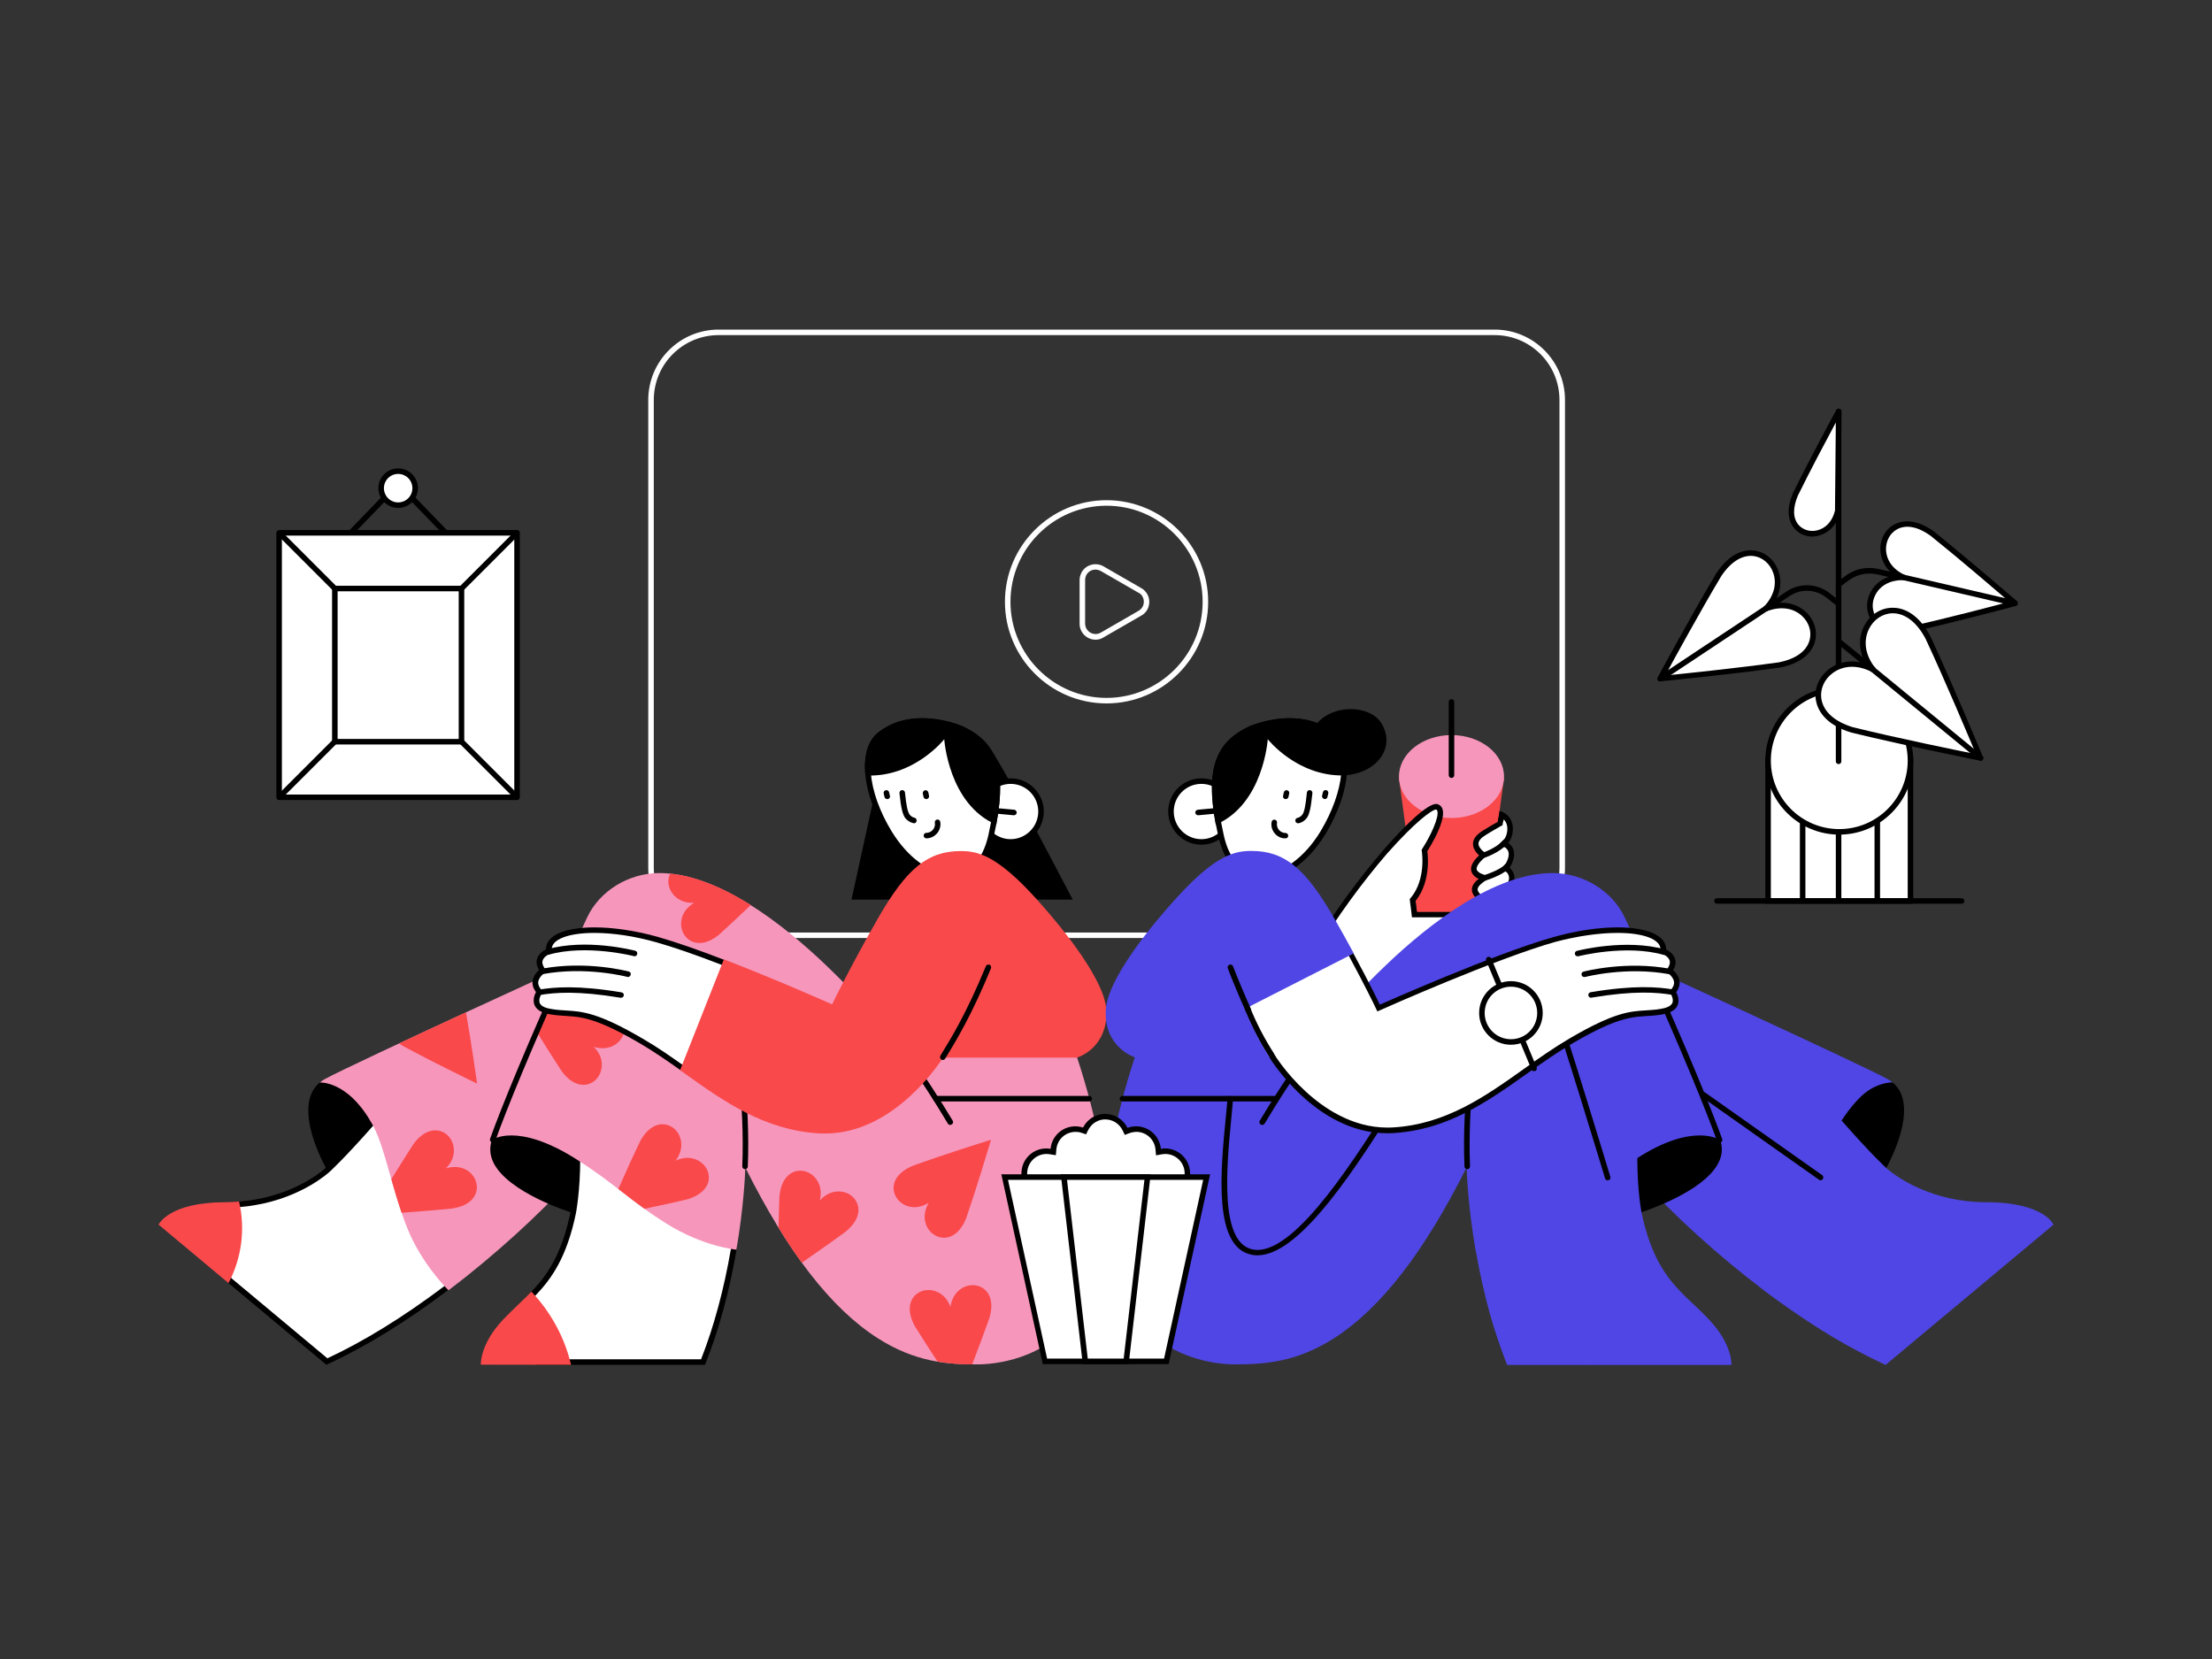 <?xml version="1.0" encoding="utf-8"?>
<!-- Generator: Adobe Illustrator 25.1.0, SVG Export Plug-In . SVG Version: 6.00 Build 0)  -->
<svg version="1.1" id="Layer_2_1_" xmlns="http://www.w3.org/2000/svg" xmlns:xlink="http://www.w3.org/1999/xlink" x="0px" y="0px"
	 viewBox="0 0 1600 1200" style="enable-background:new 0 0 1600 1200;" xml:space="preserve">
<rect x="0" y="0" width="1600" height="1200" fill="#333333" stroke="none"/>
<style type="text/css">
	.st0{fill:#FFFFFF;}
	.st1{fill:#F696BB;}
	.st2{fill:#F9494B;}
	.st3{fill:none;}
	.st4{fill:#4F46E5;}
	.st5{fill:#4F46E5;}
</style>
<g id="screen">
	<g>
		<path fill="#FFFFFF" d="M1081.1,678.5H519.8c-28.1,0-50.9-22.8-50.9-50.9V289.3c0-28.1,22.8-50.9,50.9-50.9h561.3c28.1,0,50.9,22.8,50.9,50.9
			v338.3C1132,655.7,1109.2,678.5,1081.1,678.5z M519.8,242.4c-25.9,0-46.9,21-46.9,46.9v338.3c0,25.9,21,46.9,46.9,46.9h561.3
			c25.9,0,46.9-21,46.9-46.9V289.3c0-25.9-21-46.9-46.9-46.9H519.8z"/>
	</g>
	<g>
		<path fill="#FFFFFF" d="M800.4,508.8c-40.5,0-73.5-33-73.5-73.5s33-73.5,73.5-73.5s73.5,33,73.5,73.5S840.9,508.8,800.4,508.8z M800.4,365.8
			c-38.3,0-69.5,31.2-69.5,69.5s31.2,69.5,69.5,69.5c38.3,0,69.5-31.2,69.5-69.5S838.7,365.8,800.4,365.8z"/>
	</g>
	<g>
		<path fill="#FFFFFF" d="M792.4,462.7c-6.3,0-11.5-5.2-11.5-11.5v-31.6c0-1.9,0.5-3.8,1.5-5.7c3.1-5.5,10.2-7.4,15.7-4.3l27.4,15.8
			c1.8,1,3.3,2.5,4.3,4.3c1.5,2.6,1.9,5.7,1.1,8.7c-0.8,3-2.7,5.4-5.4,6.9l-27.4,15.8C796.5,462.2,794.5,462.7,792.4,462.7z
			 M792.4,412c-2.6,0-5.1,1.3-6.5,3.7c-0.7,1.3-1,2.6-1,3.8v31.6c0,4.1,3.4,7.5,7.5,7.5c1.4,0,2.6-0.3,3.8-1l27.4-15.8
			c1.7-1,3-2.6,3.5-4.5c0.5-2,0.3-4-0.7-5.8c-0.6-1.2-1.6-2.1-2.7-2.7c0,0,0,0-0.1,0L796.2,413C795,412.4,793.7,412,792.4,412z"/>
	</g>
</g>
<g id="flower">
	<g>
		<rect x="1278.9" y="549.7" class="st0" width="103" height="102"/>
		<path d="M1379.9,551.7v98h-99v-98H1379.9 M1383.9,547.7h-107v106h107V547.7L1383.9,547.7z"/>
	</g>
	<g>
		<circle class="st0" cx="1330.4" cy="550.2" r="51.5"/>
		<path d="M1330.4,500.7c27.3,0,49.5,22.2,49.5,49.5s-22.2,49.5-49.5,49.5s-49.5-22.2-49.5-49.5S1303.1,500.7,1330.4,500.7
			 M1330.4,496.7c-29.5,0-53.5,24-53.5,53.5s24,53.5,53.5,53.5s53.5-24,53.5-53.5S1359.9,496.7,1330.4,496.7L1330.4,496.7z"/>
	</g>
	<g>
		<path d="M1357.9,652.7c-1.1,0-2-0.9-2-2v-56c0-1.1,0.9-2,2-2s2,0.9,2,2v56C1359.9,651.8,1359,652.7,1357.9,652.7z"/>
	</g>
	<g>
		<path d="M1329.9,652.7c-1.1,0-2-0.9-2-2v-49c0-1.1,0.9-2,2-2s2,0.9,2,2v49C1331.9,651.8,1331,652.7,1329.9,652.7z"/>
	</g>
	<g>
		<path d="M1303.9,652.7c-1.1,0-2-0.9-2-2v-56c0-1.1,0.9-2,2-2s2,0.9,2,2v56C1305.9,651.8,1305,652.7,1303.9,652.7z"/>
	</g>
	<g>
		<path class="st0" d="M1397.5,385.9c-32-23-49.7,18.1-20.9,31.7c-31.8-0.4-34,44.2,4.9,37.6c31.7-7,76-18.9,76-18.9
			S1422.8,406.2,1397.5,385.9z"/>
		<path d="M1374,457.9c-11.6,0-17.3-5.1-19.9-8.6c-4.3-5.9-4.8-13.8-1.2-20.8c3.3-6.5,9.6-10.9,17.4-12.3
			c-6.3-4.7-10-11.4-10.2-18.7c-0.2-7.8,3.7-14.8,10.2-18.2c4.6-2.4,14.4-5,28.4,5c0,0,0.1,0,0.1,0.1c25,20.1,59.7,50.1,60.1,50.4
			c0.6,0.5,0.8,1.2,0.6,2s-0.7,1.3-1.4,1.5c-0.4,0.1-44.7,12-76.1,18.9C1379,457.6,1376.4,457.9,1374,457.9z M1376.2,419.6
			c-9,0-16.2,3.9-19.7,10.7c-2.9,5.6-2.5,11.9,0.9,16.6c4.4,6,12.8,8.2,23.8,6.3c26-5.7,60.9-14.9,72.2-17.9
			c-8.8-7.6-36.3-31.2-57-47.8c-9-6.5-17.6-8.2-24.1-4.7c-5.1,2.7-8.2,8.3-8.1,14.6c0.2,7.8,5,14.5,13.4,18.4
			c0.9,0.4,1.3,1.3,1.1,2.3c-0.2,0.9-1,1.6-1.9,1.6c0,0,0,0,0,0C1376.4,419.6,1376.3,419.6,1376.2,419.6z"/>
	</g>
	<g>
		<path d="M1457.4,438.4c-0.2,0-0.3,0-0.5-0.1l-80.9-18.8c-1.1-0.2-1.7-1.3-1.5-2.4c0.2-1.1,1.3-1.7,2.4-1.5l80.9,18.8
			c1.1,0.2,1.7,1.3,1.5,2.4C1459.1,437.8,1458.3,438.4,1457.4,438.4z"/>
	</g>
	<g>
		<path d="M1329.9,552.7c-1.1,0-2-0.9-2-2v-253c0-1.1,0.9-2,2-2s2,0.9,2,2v253C1331.9,551.8,1331,552.7,1329.9,552.7z"/>
	</g>
	<g>
		<path class="st0" d="M1286.9,481c42.8-8.3,23.2-53.6-9.6-40.8c24.5-25.2-9.7-60.9-33.9-24.7c-18.4,30.8-42.5,75.4-42.5,75.4
			S1251.4,486,1286.9,481z"/>
		<path d="M1200.9,492.9c-0.7,0-1.3-0.3-1.7-0.9c-0.4-0.6-0.4-1.4-0.1-2.1c0.2-0.4,24.3-45,42.5-75.5c0,0,0-0.1,0.1-0.1
			c10.5-15.7,21.5-16.8,27.2-16.1c7.9,1,14.6,6.7,17.5,14.8c2.7,7.7,1.4,16.1-3.5,23.5c8.7-1.7,17,0.4,23.1,5.9
			c6.3,5.7,8.9,14.1,6.8,21.7c-1.5,5.5-6.9,15.2-25.5,18.8c0,0-0.1,0-0.1,0c-35.1,4.9-85.6,9.9-86.1,9.9
			C1201,492.9,1201,492.9,1200.9,492.9z M1245.1,416.6c-15.3,25.6-34.7,61.1-40.6,72c12.4-1.2,52.6-5.4,82.1-9.5
			c12.2-2.4,20.1-8,22.3-16c1.7-6.2-0.4-13-5.6-17.7c-6.4-5.8-15.6-7-25.2-3.3c-0.9,0.3-1.9,0-2.4-0.8c-0.5-0.8-0.4-1.8,0.2-2.5
			c7.1-7.4,9.6-16.3,6.7-24.5c-2.3-6.6-7.8-11.3-14.2-12.1C1260.3,401.2,1252,406.3,1245.1,416.6z M1286.9,481L1286.9,481
			L1286.9,481z"/>
	</g>
	<g>
		<path d="M1200.9,492.9c-0.6,0-1.3-0.3-1.7-0.9c-0.6-0.9-0.4-2.2,0.6-2.8l76.4-50.7c0.9-0.6,2.2-0.4,2.8,0.6
			c0.6,0.9,0.4,2.2-0.6,2.8l-76.4,50.7C1201.7,492.8,1201.3,492.9,1200.9,492.9z"/>
	</g>
	<g>
		<path class="st0" d="M1394.6,461.1c-22.5-42.3-63.8-7.1-39.9,23.2c-34.4-17.6-60.8,29.8-15,43.6c38.3,9.4,92.9,20.3,92.9,20.3
			S1411.3,496.8,1394.6,461.1z"/>
		<path d="M1432.6,550.2c-0.1,0-0.3,0-0.4,0c-0.5-0.1-55.1-11-93-20.3c0,0-0.1,0-0.1,0c-19.8-6-24.5-17.1-25.6-23.3
			c-1.5-8.6,2.3-17.3,9.8-22.9c7.3-5.4,16.7-6.6,26.1-3.7c-4.7-8.7-5.3-18.2-1.4-26.4c4-8.4,11.8-13.8,20.5-14
			c6.2-0.2,18.1,2.3,27.8,20.6c0,0,0,0.1,0,0.1c16.5,35.3,37.8,86.7,38,87.2c0.3,0.7,0.2,1.5-0.3,2
			C1433.8,549.9,1433.2,550.2,1432.6,550.2z M1340.2,526c32.1,7.9,76.2,16.9,89.1,19.5c-5.1-12.1-22.5-53.6-36.5-83.5
			c-6.4-12.1-15-18.6-24.1-18.4c-7.2,0.2-13.7,4.7-17,11.7c-4.1,8.7-2.4,18.8,4.6,27.7c0.6,0.7,0.6,1.8,0,2.5
			c-0.6,0.7-1.6,0.9-2.5,0.5c-10.1-5.2-20.3-4.9-28.1,0.8c-6.3,4.6-9.4,11.9-8.2,19C1319.1,514.9,1327.1,522,1340.2,526z"/>
	</g>
	<g>
		<path d="M1432.7,550.3c-0.4,0-0.9-0.1-1.3-0.5l-77.9-63.9c-0.9-0.7-1-2-0.3-2.8c0.7-0.9,2-1,2.8-0.3l77.9,63.9
			c0.9,0.7,1,2,0.3,2.8C1433.9,550.1,1433.3,550.3,1432.7,550.3z"/>
	</g>
	<g>
		<path class="st0" d="M1298.6,357.8c-13.4,31.4,24.6,38.6,30.7,11.8l0.7-71.9C1329.9,297.7,1310.9,332.6,1298.6,357.8z"/>
		<path d="M1310.9,388.1c-5.1,0-9.8-2.1-13-5.9c-3-3.5-7-11.4-1.1-25.2c0,0,0-0.1,0-0.1c6.5-13.3,14.6-28.8,20.3-39.6
			c3.7-6.9,6.5-12.2,7.9-14.8c3.7-6.9,3.7-6.9,5-6.9c0.5,0,1,0.2,1.4,0.6c0.4,0.4,0.6,0.9,0.6,1.4l-0.7,71.9c0,0.1,0,0.3,0,0.4
			c-2.1,9-8,15.6-15.8,17.5C1313.9,387.9,1312.4,388.1,1310.9,388.1z M1300.4,358.6c-3.7,8.8-3.6,16.2,0.5,21
			c3.2,3.7,8.4,5.3,13.6,4c6.4-1.6,11-6.8,12.8-14.3l0.6-63.7C1321.8,317,1309.4,340.2,1300.4,358.6z"/>
	</g>
	<g>
		<path d="M1277.6,442c-0.6,0-1.3-0.3-1.7-0.9c-0.6-0.9-0.4-2.2,0.6-2.8l15.8-10.5c9.5-6.4,22.1-5.9,31.2,1.3l7.6,6
			c0.9,0.7,1,1.9,0.3,2.8c-0.7,0.9-1.9,1-2.8,0.3l-7.6-6c-7.8-6.1-18.4-6.5-26.5-1.1l-15.8,10.5C1278.4,441.9,1278,442,1277.6,442z"
			/>
	</g>
	<g>
		<path d="M1329.9,424.7c-0.6,0-1.2-0.3-1.6-0.8c-0.7-0.9-0.5-2.1,0.4-2.8l6.1-4.5c6.9-5.2,15.7-7,24.1-5l14.4,3.3
			c1.1,0.2,1.8,1.3,1.5,2.4c-0.2,1.1-1.3,1.7-2.4,1.5l-14.4-3.3c-7.3-1.7-14.9-0.1-20.9,4.4l-6.1,4.5
			C1330.7,424.6,1330.3,424.7,1329.9,424.7z"/>
	</g>
	<g>
		<path d="M1354.9,486.2c-0.4,0-0.9-0.1-1.3-0.5l-24.4-19.9c-0.9-0.7-1-2-0.3-2.8c0.7-0.9,2-1,2.8-0.3l24.4,19.9
			c0.9,0.7,1,2,0.3,2.8C1356.1,485.9,1355.5,486.2,1354.9,486.2z"/>
	</g>
	<g>
		<path d="M1418.9,653.7h-177c-1.1,0-2-0.9-2-2s0.9-2,2-2h177c1.1,0,2,0.9,2,2S1420,653.7,1418.9,653.7z"/>
	</g>
</g>
<g id="girl">
	<g>
		<path class="st0" d="M166.4,926.4l-19.5-21.1l8.4-30.9l17.6-3.2c4-0.3,7.9-0.8,11.7-1.4c33.7-5.8,52.3-23.5,52.5-23.7
			c0,0,10.3-9.3,31.9-33.9l26-15.8l47.7,111c-5.2,5.6-10.1,11.2-13.8,15.5c-4.8,5.7-6.4,8-6.7,9.4c-29.9,22.5-58.8,40.2-85.8,52.7
			L166.4,926.4z"/>
		<path d="M294.2,799.2l46.3,107.7c-4.9,5.3-7.4,12.1-10.9,16.2c-3.6,3.7-9,7.8-9,7.8c-29.2,21.9-57.4,39.3-83.8,51.6l-69-57.6
			l-18.6-20.2L157,876l16.3-2.9c4-0.3,7.9-0.8,11.7-1.5c33.2-5.7,52.2-22.9,53.5-24.1c0.8-0.7,11.1-10.2,31.9-33.8L294.2,799.2
			 M296,793.4l-28.2,17.2c-21.7,24.7-31.9,33.9-32,34c-0.2,0.2-18.5,17.5-51.5,23.1c-3.7,0.6-7.6,1.1-11.6,1.4l-19,3.4l-9.1,33.2
			l20.3,22.1l71.2,59.4l0.1-0.1c27.8-12.7,57.4-30.9,88.1-54.1l0.2-0.1l-0.3-0.3c-0.6-1.1,10.2-13.6,20.7-24.9l0.1-0.1L296,793.4
			L296,793.4z"/>
	</g>
	<path d="M235.8,844.8c-0.3-0.4-25.4-44.7-4.5-61.8l0,0l0.3-0.2c0,0,0.4-0.3,0.9-0.3c2,0,8.8,1,17.6,7.2c9.9,6.9,18,20.9,18.1,21.1
		l0.1,0.1l-0.1,0.1c-21.8,24.7-31.9,33.9-32,34l-0.2,0.2L235.8,844.8z"/>
	<path class="st1" d="M324.1,933c-2-2-19.5-19.9-29.3-44.2c-5.2-12.8-9.2-26.8-12.7-39.2c-4.6-16.2-8.6-30.2-14.1-38.6
		c-17.1-29.4-36.7-28-36.7-28c1.1-0.9,2.4-1.8,3.7-2.5c19.8-10.9,193.3-90.2,195-91l0.3-0.1l-17,163.4l0,0
		c-23.3,25.9-56.4,55.9-88.6,80.3l-0.1,0.1L324.1,933z"/>
	<path d="M412.9,876.9c-0.4-0.1-45.1-14.1-55.9-35.8c-2.7-5.5-3.1-11-1.2-16.5c0.2-0.3,4.2-4.6,14.6-4.6c6,0,13,1.5,20.7,4.5
		c8.8,3.4,17.2,7.8,25,12.9l0.1,0.1v0.1c-0.2,27.6-3,39-3,39.1l-0.1,0.2H412.9z"/>
	<path class="st2" d="M114.7,885.8L114.7,885.8c0.2-0.3,7.6-16.2,48.3-16.2c3.2,0,6.4-0.2,9.7-0.5h0.2l0.1,0.3
		c4.5,19.8,1.8,40.5-7.6,58.5l-0.1,0.2L114.7,885.8z"/>
	<polygon class="st3" points="324.1,933 324.4,932.7 324.5,932.8 324.2,933.1 	"/>
	<path d="M631,581.8l-15.1,68.9h160c0,0-54-104-61-111C704.7,529.5,631,581.8,631,581.8z"/>
	<g>
		<path class="st0" d="M731,609c-12.2,0-22-9.9-22-22c0-12.2,9.9-22,22-22s22,9.9,22,22C753.1,599.2,743.2,609,731,609z"/>
		<g>
			<path d="M731,567c11.1,0,20,9,20,20s-9,20-20,20s-20-9-20-20S720,567,731,567 M731,563c-13.3,0-24,10.8-24,24s10.8,24,24,24
				s24-10.8,24-24S744.3,563,731,563L731,563z"/>
		</g>
	</g>
	<g>
		<path class="st0" d="M687.6,634.3c-15.5,0-32.6-12.3-44.6-32.2c-17.7-29.2-20.6-59.5-6.8-70.6c8.3-6.7,18.7-10,30.7-10
			c15.6,0,28.5,5.7,28.6,5.8c12.5,5.9,19.7,13.5,23.2,24.5c3.9,12.4,3.3,29.2-2,52.9C712.6,623.5,702,634.3,687.6,634.3z"/>
		<g>
			<path d="M667,519.5v4l0,0c14.8,0,27.2,5.3,27.8,5.6c20.7,9.7,31.2,25.7,20.1,75.1c-4.1,18.1-13.8,28.1-27.2,28.1
				c-14.8,0-31.2-12-42.9-31.2c-8.6-14.2-13.9-29.1-14.9-42c-1-12,1.8-21.2,7.7-26c8-6.4,17.9-9.6,29.5-9.6L667,519.5 M667,519.5
				c-10.4,0-21.9,2.4-32,10.5c-14.4,11.5-12.2,42.6,6.3,73.2c12.9,21.3,30.7,33.1,46.3,33.1c14.1,0,26.3-9.8,31.2-31.2
				c11-48.9,1.8-68.3-22.3-79.6C696.5,525.4,683.2,519.5,667,519.5L667,519.5z"/>
		</g>
	</g>
	<path d="M696.5,525.4c22.6,10.7,32.2,28.4,24.1,71.1C686,581.7,683,534.7,683,534.7s-22,28-57,26.2c-1.4-13.7,1.6-24.9,9.1-30.9
		C660.8,509.4,696.5,525.4,696.5,525.4z"/>
	<g>
		<path d="M661.1,595.5c-0.2,0-0.3,0-0.5-0.1c-2.1-0.5-4.1-1.7-5.6-3.4c-2.1-2.6-3.3-7.6-4.4-18.3c-0.1-1.1,0.7-2.1,1.8-2.2
			c1.1-0.1,2.1,0.7,2.2,1.8c0.9,9.5,2,14.3,3.5,16.1c0.9,1.1,2.1,1.8,3.4,2.1c1.1,0.3,1.7,1.3,1.5,2.4
			C662.8,594.9,662,595.5,661.1,595.5z"/>
	</g>
	<g>
		<path d="M670,578c-0.9,0-1.8-0.6-2-1.6l-0.5-2.4c-0.2-1.1,0.5-2.1,1.6-2.4c1.1-0.2,2.1,0.5,2.4,1.6l0.5,2.4
			c0.2,1.1-0.5,2.1-1.6,2.4C670.3,578,670.1,578,670,578z"/>
	</g>
	<g>
		<path d="M641.7,578c-0.9,0-1.7-0.6-1.9-1.5l-0.6-2.5c-0.3-1.1,0.4-2.2,1.5-2.4c1.1-0.3,2.2,0.4,2.4,1.5l0.6,2.5
			c0.3,1.1-0.4,2.2-1.5,2.4C642,578,641.9,578,641.7,578z"/>
	</g>
	<g>
		<path d="M670.1,606.4c-1.1,0-2-0.9-2-2s0.9-2,2-2c0.4,0,0.8,0,1.1-0.1c3.3-0.6,5.6-3.9,5-7.2c-0.2-1.1,0.5-2.1,1.6-2.3
			c1.1-0.2,2.1,0.5,2.3,1.6c1,5.5-2.7,10.8-8.2,11.8C671.3,606.4,670.7,606.4,670.1,606.4z"/>
	</g>
	<g>
		<path d="M733.4,589.7c-0.1,0-0.1,0-0.2,0l-11.8-1.1c-1.1-0.1-1.9-1.1-1.8-2.2c0.1-1.1,1.1-1.9,2.2-1.8l11.8,1.1
			c1.1,0.1,1.9,1.1,1.8,2.2C735.3,588.9,734.4,589.7,733.4,589.7z"/>
	</g>
	<g>
		<path class="st0" d="M389.2,985.2c-3.2-9.1-8.4-36.1-9.3-41.1l5.9-8.4c11.1-11.5,22.2-26.6,28.9-58.7c0-0.2,3-15.4,3-39.5
			c0-0.4-2.1-32-2.8-42.6l116.2,68.7l-0.4,39.8c-5.1,29.8-12.6,57.3-22.2,81.7L389.2,985.2L389.2,985.2z"/>
		<path d="M417.2,798.6l111.9,66.2l-0.4,38.5c-5,29.1-12.2,56-21.6,79.9H390.6c-2.6-8.3-6.6-27.5-8.7-38.6l5.4-7.5
			c11.2-11.7,22.6-27.1,29.3-59.6c0-0.2,3.1-15.6,3.1-39.8v-0.1v-0.1C419.7,837.1,418,811.5,417.2,798.6 M412.7,791.3v0.4
			c0,0.5,3,45.5,3,45.9c0,23.8-3,38.9-3,39.1c-6.6,31.7-17.6,46.5-28.5,57.8l-6.5,9.2v0.1c0.1,0.3,6.5,34.6,10,43.3l0.1,0.1h122.1
			l0.1-0.1c9.9-24.8,17.6-52.9,22.8-83.4l0.4-41.1L412.7,791.3L412.7,791.3z"/>
	</g>
	<path class="st2" d="M347.8,987c0-0.1-0.8-14.6,16.1-32.5c3.7-3.9,7.5-7.5,11.1-11c3.2-3.1,6.3-6,9.3-9.1l0.1-0.2l0.1,0.2
		c13.9,14.7,23.8,32.8,28.5,52.5v0.3l-65.2-0.1V987z"/>
	<path class="st1" d="M706.9,986.9c-21.4,0-44.7-1.5-72.1-19c-33.6-21.5-64.9-61.8-95.7-123.4c-0.1,4.6-1.1,28.2-6.4,59.2v0.2h-0.2
		c-0.2,0-24-2.2-50.7-19c-13.8-8.7-22.6-15.5-31.9-22.8c-9.3-7.2-18.8-14.6-33.8-24.1c-42.6-26.7-60.4-13.4-60.4-13.4
		c6.8-19.3,30-77.7,69-161c9-19.2,30-32.1,52.2-32.1c41.9,0,88.7,36.2,120.5,66.6c33.7,32.1,58.2,64.6,59.6,66.4h122v0.1
		c15.1,46,22.2,85.9,21,118.7c-1,27.7-7.8,50.5-20.3,67.8C755.8,984.3,718,986.9,706.9,986.9z"/>
	<g>
		<path d="M538.9,845.7C538.9,845.7,538.8,845.7,538.9,845.7c-1.2,0-2-1-2-2.1c2-45.3-5.9-96.8-6-97.3c-0.2-1.1,0.6-2.1,1.7-2.3
			c1.1-0.2,2.1,0.6,2.3,1.7c0.1,0.5,8,52.4,6,98.1C540.9,844.9,540,845.7,538.9,845.7z"/>
	</g>
	<g>
		<path d="M687.3,813.7c-0.7,0-1.3-0.3-1.7-1c-9.6-16.1-20.1-32.3-30.3-46.9c-0.6-0.9-0.4-2.2,0.5-2.8c0.9-0.6,2.2-0.4,2.8,0.5
			c10.3,14.7,20.8,31,30.5,47.1c0.6,0.9,0.3,2.2-0.7,2.7C688,813.6,687.7,813.7,687.3,813.7z"/>
	</g>
	<path class="st2" d="M344.9,783.7l-0.4-0.2c-5-2.4-30.9-15-52.5-26.6c-1-0.6-2.1-1.3-3-2l-0.3-0.2l0.3-0.1
		c13.6-6.4,29.7-13.9,47.9-22.3l0.2-0.1v0.3c3.9,22.4,7.3,46.1,7.9,50.7l0.1,0.8L344.9,783.7z"/>
	<path class="st2" d="M290.4,877c-2.8-8.3-5.3-16.7-7.3-23.9V853v-0.1c5.9-9.5,11.2-18,15.9-25.3c4.7-6.5,10.3-10,15.9-10
		c5.4,0,10.2,3.4,12.3,8.7c1,2.4,3.4,10.6-4.6,18.8c2.2-0.7,4.3-1,6.3-1c9.7,0,15.5,7,16,13.7c0.5,6.5-3.9,14.2-17.6,16.3
		c-10.4,1.1-22.8,2.1-36.7,3.1h-0.1L290.4,877z"/>
	<path class="st2" d="M682.8,895.3c-4.9,0-9.5-2.9-12-7.4c-2.9-5.3-2.6-11.7,0.9-17.8c-3.3,2-6.8,3.1-10.2,3.1l0,0
		c-7.3,0-13.5-4.8-14.9-11.4c-1.5-7.4,3.5-14.3,13.5-18.5c23.1-8.4,50.6-17,55.9-18.6l0.8-0.3l-0.2,0.8c-1.6,5.3-9.8,32.9-17.8,56.2
		C695.2,890.2,689.4,895.3,682.8,895.3z"/>
	<path class="st2" d="M505.9,682.1c-6.2,0-11.2-4-12.8-10.1c-1.4-5.5,0.1-13.6,8.9-18.9c-0.3,0-0.7,0-1,0c-6.6,0-12.1-2.8-15.2-7.7
		c-2.7-4.2-3.1-9.2-1.1-13.4l0.1-0.1h0.1c17.5,1.8,37,9.4,58,22.6l0.2,0.1l-0.2,0.2c-8.4,8-16,15.1-22.6,21.1
		C515.4,680,510.4,682.1,505.9,682.1L505.9,682.1z"/>
	<path class="st2" d="M763.7,915.5c-10.7,0-15.6-6.6-15.7-13.2c-0.2-7.5,5.5-15.4,16.7-16.3c-9.3-4.1-12.2-12.2-11-18.5
		c1.3-6.6,6.5-10.8,13.2-10.8c4.1,0,8.5,1.5,13.2,4.5c6,4.2,12.7,9.2,20.1,14.6l0.1,0.1v0.1c0.1,10.2-0.8,20.5-2.5,30.6v0.1h-0.1
		c-9.9,3.1-18.9,5.8-26.8,8C768.3,915.2,765.9,915.5,763.7,915.5L763.7,915.5z"/>
	<path class="st2" d="M579.8,913.1c-5.5-7.5-11.1-16-16.7-25.1l0,0v-0.1c0.2-8.3,0.4-15.9,0.7-22.6c1.3-13.6,8.6-18.5,15-18.5
		c4.4,0,8.7,2.2,11.5,5.9c3.2,4.2,4.1,9.7,2.7,15.6c3.8-4.2,8.6-6.5,13.6-6.5c6.2,0,11.7,3.6,13.6,9.1c2.3,6.4-0.8,13.7-8.4,19.9
		c-8.8,6.5-19.5,14-31.6,22.4l-0.2,0.1L579.8,913.1z"/>
	<path class="st2" d="M466.1,874.3c-5.9-4.3-11-8.1-16.3-12.3l-2.6-2l0.1-0.1c5.8-13.2,11.1-24.8,15.8-34.6
		c4.3-7.8,10-12.1,16.1-12.1c5.1,0,9.8,3.1,12.1,8c2.7,5.7,1.8,12.5-2.6,18.3c2.9-1.3,5.7-2,8.5-2c7.7,0,14.4,5.3,15.4,12.4
		c1.3,9.3-7.1,15.2-15.4,17.6c-8.9,2.1-19.2,4.4-30.9,6.8L466.1,874.3L466.1,874.3z"/>
	<path class="st2" d="M422,784.7c-5.5,0-11.1-3.5-15.8-10c-5.4-8.2-11.5-17.9-18.3-28.9l-0.1-0.1v-0.1c2.8-6.5,5.8-13.3,8.8-20.2
		l0.1-0.1h0.1c14,0.9,26.9,1.9,37.4,3c13.7,2.1,18.1,9.7,17.6,16.2c-0.5,6.6-6.3,13.7-16,13.7c-2,0-4.1-0.3-6.3-1
		c8.1,8.1,5.7,16.4,4.7,18.8C432.2,781.3,427.3,784.7,422,784.7L422,784.7z"/>
	<path class="st2" d="M702.6,986.9c-8.1,0-16.3-0.7-24.4-2h-0.1v-0.1c-6.3-9.5-11.8-18.2-16.4-25.6c-4.2-7.6-4.8-14.6-1.8-19.7
		c2.4-4,6.7-6.4,11.7-6.4c5.6,0,12.6,3.2,15.9,12.2c1.5-10.8,9.3-15.7,16.1-15.7c4.2,0,8.1,1.9,10.5,5.1c2.3,3.1,4.5,8.8,1.6,18.6
		c-3.4,9.6-7.6,20.8-12.4,33.4l-0.1,0.2H702.6z"/>
	<g>
		<path d="M356.4,826.4c-0.2,0-0.4,0-0.7-0.1c-1-0.4-1.6-1.5-1.2-2.6c7.6-21.4,26.8-68.3,52.5-125.1c0.5-1,1.6-1.5,2.6-1
			c1,0.5,1.5,1.6,1,2.6C385,757,365.8,803.8,358.3,825.1C358,825.9,357.2,826.4,356.4,826.4z"/>
	</g>
	<g>
		<path d="M787.9,796.7h-111c-1.1,0-2-0.9-2-2s0.9-2,2-2h111c1.1,0,2,0.9,2,2S789,796.7,787.9,796.7z"/>
	</g>
	<g>
		<path class="st0" d="M493.2,772.3c-9.2-6.5-19-13.4-29.2-19.3c-32-18.8-43.1-19.4-54.9-20.2c-3.3-0.2-6.8-0.4-10.8-1.1
			c-5.2-0.9-8.4-2.6-9.6-5.2c-1.7-3.5,0.8-7.8,0.8-7.9l0.7-1.2l-0.8-1.1c-5.4-7,1.1-12.5,1.8-13.1l1.4-1.1l-0.9-1.5
			c-1.4-2.4-1.8-4.6-1.2-6.5c1.1-3.6,5.3-5.6,5.4-5.6l1.2-0.5v-1.3c0-8.6,12.6-13.9,33-13.9c13.7,0,29.4,2.4,45.5,6.8
			c11.8,3.3,27.7,8.8,47.4,16.4l40.5,19.6L528,790.9L493.2,772.3z"/>
		<g>
			<path d="M429.9,674.8c13.5,0,29,2.3,44.9,6.8c11.7,3.3,27.6,8.7,47.2,16.3l38.6,18.7l-33.5,71.6l-32.9-17.6
				c-9.2-6.5-19-13.4-29.3-19.3c-32.4-19-43.8-19.7-55.7-20.4c-3.3-0.2-6.7-0.4-10.6-1.1c-3.1-0.5-7-1.6-8.1-4.1
				c-1.2-2.5,0.7-6,0.7-6l1.4-2.3l-1.6-2.2c-1.8-2.4-2.2-4.6-1.1-6.9c0.9-2,2.6-3.4,2.6-3.4l0,0l2.8-2.2l-1.8-3
				c-1.1-1.9-1.5-3.5-1-4.9c0.7-2.3,3.3-4,4.3-4.4l2.3-1.1v-2.6C398.9,679.5,411.1,674.8,429.9,674.8 M429.9,670.8
				c-20.8,0-35,5.5-35,15.9c0,0-11,5-5,15c0,0-9,7-2.2,15.9c0,0-7.8,13.1,10.2,16.1s24-3,65,21c10,5.9,19.6,12.5,29.2,19.3
				l36.8,19.7l37-79l-42.3-20.5c-17.3-6.7-34.4-12.7-47.7-16.5C459.2,673,443.2,670.8,429.9,670.8L429.9,670.8z"/>
		</g>
	</g>
	<path class="st2" d="M596.8,819.9c-1.4,0-2.9,0-4.3-0.1c-39.5-2.3-68.7-23-96.8-43l-3.8-2.7l31.7-80.2l0.2,0.1
		c36.9,14.2,75.2,31.2,78.1,32.5c1.1-2.4,13.6-28,32.9-61.8c21-36.7,36.2-49.1,60.2-49.1c11.9,0,26,2.7,55.1,35.1
		c30.6,34.1,48.9,62.9,50.1,79.1c1,14.5-4.8,23.3-9.8,28.2c-5.5,5.2-11.3,7-11.3,7h-96.9C680.4,767.5,647.3,819.9,596.8,819.9z"/>
	<g>
		<path d="M681.9,766.7c-0.4,0-0.7-0.1-1-0.3c-0.9-0.6-1.2-1.8-0.7-2.8c7.5-12.1,18.8-30.5,32.9-64.7c0.4-1,1.6-1.5,2.6-1.1
			c1,0.4,1.5,1.6,1.1,2.6c-14.2,34.5-25.6,53-33.1,65.3C683.2,766.4,682.6,766.7,681.9,766.7z"/>
	</g>
	<g>
		<path d="M459,691.7c-0.2,0-0.3,0-0.5-0.1c-0.3-0.1-34.6-8.8-61.8-1c-1.1,0.3-2.2-0.3-2.5-1.4c-0.3-1.1,0.3-2.2,1.4-2.5
			c28.2-8.1,62.4,0.6,63.9,1c1.1,0.3,1.7,1.4,1.4,2.4C460.7,691.1,459.9,691.7,459,691.7z"/>
	</g>
	<g>
		<path d="M454.2,706.7c-0.2,0-0.3,0-0.5-0.1c-0.3-0.1-30-7.8-61.1-2c-1.1,0.2-2.1-0.5-2.3-1.6c-0.2-1.1,0.5-2.1,1.6-2.3
			c32.1-6,61.6,1.7,62.9,2c1.1,0.3,1.7,1.4,1.4,2.4C455.9,706.1,455.1,706.7,454.2,706.7z"/>
	</g>
	<g>
		<path d="M449.2,721.7c-0.1,0-0.2,0-0.3,0c-31.2-5.2-47.6-3.8-58.3-2c-1.1,0.2-2.1-0.6-2.3-1.6c-0.2-1.1,0.6-2.1,1.6-2.3
			c11.1-1.8,27.9-3.3,59.7,2c1.1,0.2,1.8,1.2,1.6,2.3C451,721,450.2,721.7,449.2,721.7z"/>
	</g>
</g>
<g id="frame">
	<g>
		<path d="M324.9,390.1c-0.5,0-1-0.2-1.4-0.6L288,352.8l-35.5,36.7c-0.8,0.8-2,0.8-2.8,0c-0.8-0.8-0.8-2,0-2.8l36.9-38.2
			c0.8-0.8,2.1-0.8,2.9,0l36.9,38.2c0.8,0.8,0.7,2.1,0,2.8C325.9,389.9,325.4,390.1,324.9,390.1z"/>
	</g>
	<g>
		<rect x="201.9" y="385.4" class="st0" width="172.1" height="191.3"/>
		<path d="M374,578.7H201.9c-1.1,0-2-0.9-2-2V385.4c0-1.1,0.9-2,2-2H374c1.1,0,2,0.9,2,2v191.3C376,577.8,375.1,578.7,374,578.7z
			 M203.9,574.7H372V387.4H203.9V574.7z"/>
	</g>
	<g>
		<path d="M333.9,427.6c-0.5,0-1-0.2-1.4-0.6c-0.8-0.8-0.8-2,0-2.8l37.3-37.3c0.8-0.8,2-0.8,2.8,0c0.8,0.8,0.8,2,0,2.8L335.3,427
			C334.9,427.4,334.4,427.6,333.9,427.6z"/>
	</g>
	<g>
		<path d="M242.1,427.6c-0.5,0-1-0.2-1.4-0.6l-37.3-37.3c-0.8-0.8-0.8-2,0-2.8c0.8-0.8,2-0.8,2.8,0l37.3,37.3c0.8,0.8,0.8,2,0,2.8
			C243.1,427.4,242.6,427.6,242.1,427.6z"/>
	</g>
	<g>
		<circle class="st0" cx="288" cy="353.1" r="12.3"/>
		<path d="M288,367.4c-7.9,0-14.3-6.4-14.3-14.3c0-7.9,6.4-14.3,14.3-14.3s14.3,6.4,14.3,14.3C302.3,361,295.9,367.4,288,367.4z
			 M288,342.8c-5.7,0-10.3,4.6-10.3,10.3c0,5.7,4.6,10.3,10.3,10.3s10.3-4.6,10.3-10.3C298.3,347.4,293.7,342.8,288,342.8z"/>
	</g>
	<g>
		<path d="M204.8,575.8c-0.5,0-1-0.2-1.4-0.6c-0.8-0.8-0.8-2,0-2.8l37.3-37.3c0.8-0.8,2-0.8,2.8,0c0.8,0.8,0.8,2,0,2.8l-37.3,37.3
			C205.8,575.6,205.3,575.8,204.8,575.8z"/>
	</g>
	<g>
		<path d="M371.2,575.8c-0.5,0-1-0.2-1.4-0.6l-37.3-37.3c-0.8-0.8-0.8-2,0-2.8c0.8-0.8,2-0.8,2.8,0l37.3,37.3c0.8,0.8,0.8,2,0,2.8
			C372.2,575.6,371.7,575.8,371.2,575.8z"/>
	</g>
	<g>
		<rect x="242.2" y="425.7" class="st0" width="91.6" height="110.8"/>
		<path d="M331.8,427.7v106.8h-87.6V427.7H331.8 M335.8,423.7h-95.6v114.8h95.6V423.7L335.8,423.7z"/>
	</g>
</g>
<g id="guy">
	<path class="st4" d="M1369,783c-1.1-0.9-2.4-1.8-3.7-2.5c-19.8-10.9-193.2-90.2-195-91l-0.3-0.1l17,163.4
		c23.2,25.9,56.4,56,88.6,80.3l0.4,0.1l0.2-0.2c1.9-1.9,19.4-19.9,29.3-44.2c5.2-12.9,9.2-26.9,12.7-39.2
		c4.6-16.2,8.6-30.2,14.1-38.6C1345.6,789.1,1361.1,783,1369,783z"/>
	<path d="M1183.9,837.6L1183.9,837.6l0.1-0.2c7.8-5.2,16.3-9.5,25-12.9c7.7-3,14.7-4.5,20.7-4.5c10.3,0,14.4,4.3,14.5,4.5
		c2,5.5,1.6,11.1-1.2,16.6c-10.9,21.6-55.5,35.6-55.9,35.8l-0.2,0.1C1186.9,877,1184.1,865.1,1183.9,837.6z"/>
	<path d="M1364,844.8c-0.1-0.1-10.3-9.3-32-34l-0.1-0.1l0.1-0.1c0.1-0.1,8.2-13,17-20c9.1-7.3,17.8-7.6,19.5-7.6c0.2,0,0.3,0,0.3,0
		h0.2c20.9,17.1-4.4,61.4-4.6,61.8l-0.1,0.2L1364,844.8z"/>
	<polygon class="st2" points="1024.9,659.7 1074.9,659.7 1087.9,562.7 1011.9,562.7 	"/>
	<ellipse class="st1" cx="1049.9" cy="561.7" rx="38" ry="30"/>
	<g>
		<path d="M1049.9,562.7c-1.1,0-2-0.9-2-2v-53c0-1.1,0.9-2,2-2s2,0.9,2,2v53C1051.9,561.8,1051,562.7,1049.9,562.7z"/>
	</g>
	<g>
		<path class="st0" d="M1074.8,661.1c-2.4,0-4.3-0.9-5.2-2.7c-1-1.9-0.6-4.4,1-6.6l1.2-1.6l-1.7-1.2c0,0-3.4-2.4-3.4-5.6
			c0-2,1.4-4.1,4.1-6.2l2.9-2.1l-3.3-1.3c0,0-3.7-1.5-4.2-4.5c-0.5-2.5,1.3-5.7,5.1-9.2l1.7-1.6l-1.8-1.5c0,0-3.7-3-3.7-6.8
			c0-2.1,1.2-4.2,3.7-6.1c2.2-1.8,10.2-6.4,13.1-8l0.8-0.5l1.2-6.5c3,1.5,4.9,3.9,5.7,7.1c1.2,4.9-0.7,10.2-2.4,12l-1.9,1.9l2.3,1.3
			c0.1,0,2.3,1.4,3,4.3c0.8,3-0.2,6.6-2.8,10.9l-1,1.6l1.5,1.1c0,0,2.3,1.8,2.7,4.9c0.3,2.5-0.7,5.3-3.1,8.2l-1,1.2l1,1.2
			c0.1,0.1,1.8,2.4,1,5.5c-0.9,3.5-4.8,6.7-11.2,9.4C1078.2,660.7,1076.4,661.1,1074.8,661.1z"/>
		<path d="M1087.7,592.7c1.1,1.1,1.9,2.5,2.3,4.1c1,4.3-0.7,8.8-1.9,10.1l-3.7,3.7l4.6,2.6c0,0,1.5,1,2.1,3c0.6,2.4-0.2,5.7-2.5,9.4
			l-2.1,3.1l3.1,2.1c0.2,0.1,1.3,1.1,1.7,2.7c0.7,2.2-0.1,4.8-2.4,7.6l-2.2,2.5l2.2,2.5c0.2,0.3,1.2,1.8,0.7,3.8
			c-0.8,2.8-4.3,5.6-10.1,8c-1.7,0.7-3.3,1.1-4.6,1.1c-1,0-2.7-0.2-3.4-1.6c-0.6-1.2-0.3-2.9,0.8-4.5l2.4-3.3l-3.3-2.3
			c-0.7-0.5-2.6-2.2-2.6-4c0-1.7,1.8-3.4,3.3-4.6l5.7-4.3l-6.7-2.6c-0.4-0.2-2.7-1.4-3-3c-0.3-1.7,1.3-4.4,4.5-7.4l3.4-3.1l-3.6-2.9
			c-0.8-0.7-3-3-3-5.2c0-1.5,1-3,2.9-4.6c1.9-1.5,8.9-5.6,12.8-7.8l1.7-0.9l0.3-1.9L1087.7,592.7 M1084.7,586.5l-1.4,8
			c0,0-10.6,5.9-13.4,8.2c-10,8,0,16,0,16c-13,12-0.3,17-0.3,17c-10.7,8-0.7,15-0.7,15c-4,5.6-1.3,12.4,5.8,12.4
			c1.8,0,3.9-0.4,6.2-1.4c19-8,11-18,11-18c8-10,0-16,0-16c8-13-1-18-1-18C1094.9,605.7,1097.9,590.7,1084.7,586.5L1084.7,586.5z"/>
	</g>
	<g>
		<path d="M1073,620.7c-0.8,0-1.6-0.5-1.9-1.4c-0.3-1,0.2-2.2,1.3-2.5c0.1,0,9.7-3.2,14.7-8.8c0.7-0.8,2-0.9,2.8-0.1
			c0.8,0.7,0.9,2,0.1,2.8c-5.8,6.3-16,9.7-16.5,9.8C1073.4,620.7,1073.2,620.7,1073,620.7z"/>
	</g>
	<g>
		<path d="M1071.9,637.7c-0.9,0-1.7-0.6-1.9-1.5c-0.3-1.1,0.3-2.2,1.4-2.5c3.7-1.1,14-4.6,17-8.3c0.7-0.9,2-1,2.8-0.3
			c0.9,0.7,1,1.9,0.3,2.8c-4.3,5.3-17.5,9.2-19,9.7C1072.3,637.7,1072.1,637.7,1071.9,637.7z"/>
	</g>
	<g>
		<path d="M1071.9,653c-0.9,0-1.7-0.6-1.9-1.5c-0.3-1.1,0.3-2.2,1.4-2.5c0.1,0,11.7-3.2,17.2-7.9c0.8-0.7,2.1-0.6,2.8,0.3
			s0.6,2.1-0.3,2.8c-6.3,5.2-18.2,8.6-18.8,8.7C1072.3,653,1072.1,653,1071.9,653z"/>
	</g>
	<path class="st5" d="M1312,958.6c-12-7.7-24.2-16.3-36.4-25.4l-0.2-0.1l0.3-0.3c2-2,19.4-19.9,29.2-44.1
		c5.2-12.8,9.2-26.8,12.7-39.1c4.7-16.3,8.7-30.5,14.3-38.9l0.1-0.2l0.2,0.2c21.7,24.7,31.9,33.9,32,34c0.3,0.3,26.5,24.9,72.9,24.9
		c21.2,0,33.2,4.4,39.5,8c6.9,4,8.6,7.9,8.7,8.1l0.1,0.1l-78.4,65.5l-0.1-0.1c-12.2-9.8-27.6-15.2-43.3-15.2h-0.2
		c-19.4,0-38.1,8.2-51.1,22.6l-0.1,0.1L1312,958.6z"/>
	<path class="st4" d="M1363.7,987.2c-17.8-8.3-35.2-17.9-51.7-28.6l-0.2-0.1l0.2-0.2c13.2-14.5,32-22.8,51.5-22.8
		c15.8,0,31.3,5.4,43.6,15.3l0.2,0.2l-43.4,36.3L1363.7,987.2z"/>
	<path class="st5" d="M1147.4,987.2L1147.4,987.2c-8.2-30.2-35.7-51.2-66.9-51.3c-2,0-4.1,0.1-6.3,0.3h-0.1l-0.1-0.2
		c-2.6-10.5-4.8-21.4-6.7-32.3v-0.1l0.1-0.1c19.4-11,115.9-66.1,116.7-66.1h0.2v0.2c0,23.8,3,38.9,3,39.1
		c6.6,31.7,17.6,46.5,28.5,57.8c3,3.2,6.1,6.1,9.4,9.1c3.6,3.4,7.4,7,11.1,11c16.9,17.9,16.1,32.3,16.1,32.5v0.2h-105L1147.4,987.2
		L1147.4,987.2z"/>
	<path class="st4" d="M1090.1,987.2L1090.1,987.2c-6.5-16.7-12-33.8-16.1-51.1l-0.1-0.2h0.2c2.2-0.2,4.3-0.3,6.4-0.3
		c31.4,0,59,21.2,67.3,51.4l0.1,0.3h-57.8V987.2z"/>
	
		<rect x="1275.7" y="932.7" transform="matrix(0.707 -0.707 0.707 0.707 -285.991 1175.316)" class="st3" width="0.1" height="0.4"/>
	<g>
		<path class="st0" d="M946.9,810.7c-20.6,0-37.7-12.5-52.1-38.3c-14-25-23.4-59.2-30-86.2c-1.8-7.5-1.4-13.1,1.4-16.6
			c2.6-3.3,7.5-5,14.5-5c25.1,0,67.9,21.6,68.3,21.9l1.7,0.8l1-1.6c13.5-22.6,32.4-48.5,50.5-69.5c20.9-24.1,32.8-32.7,36.7-32.7
			c0.2,0,0.3,0,0.4,0.1c1.1,0.4,1.8,1.1,2.2,2.1c1.1,3.1-0.4,9.2-4.2,17.1c-3,6.4-6.5,11.7-6.5,11.8l-0.4,0.7l0.1,0.8
			c0,0.2,3.2,20.3-8.1,34.4l-0.5,0.7l1.3,10.6h40.9C1056.3,682,1005.1,810.7,946.9,810.7z"/>
		<path d="M1038.8,585.5c0.4,0.2,0.6,0.4,0.8,0.8c1.7,4.8-5.3,19-10.5,27.1l-0.8,1.3l0.2,1.5c0,0.2,3,19.5-7.7,32.8l-1.1,1.3
			l0.2,1.7l1,8l0.4,3.5h3.5h36.2c-4.6,11.8-16.6,41.4-33.4,70.6c-19.4,33.9-49.2,74.4-80.9,74.4c-19.9,0-36.3-12.2-50.3-37.3
			c-13.9-24.8-23.2-58.8-29.8-85.7c-1.7-6.9-1.4-11.9,1-14.9c2.2-2.8,6.6-4.2,12.9-4.2c24.6,0,67,21.4,67.4,21.6l3.3,1.7l1.9-3.2
			c13.5-22.5,32.3-48.4,50.3-69.2C1023.8,594.3,1035.7,585.7,1038.8,585.5 M1038.9,581.5c-12.4,0-59.9,54.6-89,103.2
			c0,0-43.3-22.1-69.2-22.1c-13.5,0-22.2,6-17.8,24.1c15.5,63.1,37,126,84,126c65,0,120-153,120-153h-42l-1-8c12-15,8.5-36,8.5-36
			s19.5-30,7.5-34C1039.6,581.6,1039.3,581.5,1038.9,581.5L1038.9,581.5z"/>
	</g>
	<g>
		<path class="st0" d="M869,609c-12.2,0-22-9.9-22-22c0-12.2,9.9-22,22-22c12.2,0,22,9.9,22,22C891,599.2,881.1,609,869,609z"/>
		<g>
			<path d="M869,567c11.1,0,20,9,20,20s-9,20-20,20s-20-9-20-20S857.9,567,869,567 M869,563c-13.3,0-24,10.8-24,24s10.8,24,24,24
				s24-10.8,24-24S882.3,563,869,563L869,563z"/>
		</g>
	</g>
	<g>
		<path class="st0" d="M912.4,634.3c-14.3,0-25-10.8-29.2-29.7c-11.4-50.7-0.3-67.2,21.2-77.4c0.1,0,13-5.8,28.6-5.8
			c12.1,0,22.4,3.4,30.7,10c13.8,11,10.9,41.4-6.8,70.6C944.9,621.9,927.8,634.3,912.4,634.3L912.4,634.3z"/>
		<g>
			<path d="M933,523.5c11.6,0,21.5,3.2,29.5,9.6c6,4.8,8.7,14,7.7,26c-1.1,12.9-6.4,27.8-14.9,42c-11.6,19.3-28.1,31.2-42.9,31.2
				c-13.5,0-23.2-10-27.2-28.1c-11.1-49.4-0.6-65.4,20.1-75.1C905.8,528.8,918.1,523.5,933,523.5 M933,519.5c-16.2,0-29.4,6-29.4,6
				c-24.1,11.3-33.3,30.7-22.3,79.6c4.8,21.4,17,31.2,31.2,31.2c15.6,0,33.4-11.9,46.3-33.1c18.5-30.6,20.7-61.6,6.3-73.2
				C954.9,521.9,943.3,519.5,933,519.5L933,519.5z"/>
		</g>
	</g>
	<g>
		<path d="M938.9,595.5c-0.9,0-1.7-0.6-1.9-1.5c-0.3-1.1,0.4-2.2,1.5-2.4c1.3-0.3,2.5-1.1,3.4-2.2c1.5-1.8,2.5-6.6,3.4-16.1
			c0.1-1.1,1.1-1.9,2.2-1.8c1.1,0.1,1.9,1.1,1.8,2.2c-1.1,10.8-2.2,15.7-4.3,18.3c-1.5,1.8-3.5,3-5.6,3.5
			C939.2,595.5,939.1,595.5,938.9,595.5z"/>
	</g>
	<g>
		<path d="M930,578c-0.1,0-0.3,0-0.4,0c-1.1-0.2-1.8-1.3-1.5-2.4l0.5-2.4c0.2-1.1,1.3-1.8,2.4-1.6c1.1,0.2,1.8,1.3,1.5,2.4l-0.5,2.4
			C931.8,577.4,930.9,578,930,578z"/>
	</g>
	<g>
		<path d="M958.3,578c-0.2,0-0.3,0-0.5-0.1c-1.1-0.3-1.7-1.3-1.5-2.4l0.6-2.5c0.3-1.1,1.3-1.7,2.4-1.5c1.1,0.3,1.7,1.3,1.5,2.4
			l-0.6,2.5C960,577.4,959.2,578,958.3,578z"/>
	</g>
	<g>
		<path d="M929.9,606.4c-0.6,0-1.2,0-1.9-0.1c-5.5-1-9.2-6.3-8.2-11.8c0.2-1.1,1.2-1.8,2.3-1.6c1.1,0.2,1.8,1.2,1.6,2.3
			c-0.3,1.6,0.1,3.2,1,4.6c1,1.4,2.4,2.3,4,2.6c0.3,0.1,0.7,0.1,1.1,0.1c1.1,0,2,0.9,2,2S931,606.4,929.9,606.4z"/>
	</g>
	<g>
		<path d="M866.6,589.7c-1,0-1.9-0.8-2-1.8c-0.1-1.1,0.7-2.1,1.8-2.2l11.8-1.1c1.1-0.1,2.1,0.7,2.2,1.8c0.1,1.1-0.7,2.1-1.8,2.2
			l-11.8,1.1C866.7,589.7,866.7,589.7,866.6,589.7z"/>
	</g>
	<path d="M998.9,522.7c-8-12.4-33.6-13.8-46.1,0.3c-23.5-9.1-49.3,2.4-49.3,2.4c-22.6,10.7-32.2,28.4-24.1,71.1
		c34.6-14.8,37.6-61.8,37.6-61.8s21,26.7,54.6,26.2l0,0c0.1,0,0.2,0,0.2,0c0.7,0,1.4,0,2.1-0.1v-0.1
		C997.7,558.4,1009.6,539.2,998.9,522.7z"/>
	<path class="st4" d="M893.1,986.9c-11,0-48.9-2.6-72.9-35.8c-12.5-17.2-19.3-40-20.3-67.8c-1.2-32.8,5.9-72.7,21-118.7v-0.1h122
		c1.4-1.8,25.9-34.4,59.6-66.4c31.8-30.4,78.6-66.6,120.5-66.6c22.2,0,43.2,12.9,52.2,32.1c39,83.3,62.2,141.8,69,161
		c0,0-19.3-13.3-60.4,13.4c-14.9,9.5-24.5,17-33.8,24.1c-9.4,7.3-18.2,14.1-31.9,22.8c-26.7,16.8-50.5,19-50.7,19h-0.2v-0.2
		c-5.3-31-6.2-54.6-6.4-59.2c-30.8,61.5-62.2,101.9-95.7,123.4C937.7,985.4,914.5,986.9,893.1,986.9z"/>
	<g>
		<path d="M1061.3,845.7c-1.1,0-1.9-0.8-2-1.9c-2-45.7,5.9-97.6,6-98.1c0.2-1.1,1.2-1.8,2.3-1.7c1.1,0.2,1.8,1.2,1.7,2.3
			c-0.1,0.5-7.9,52-6,97.3C1063.3,844.7,1062.5,845.7,1061.3,845.7C1061.4,845.7,1061.3,845.7,1061.3,845.7z"/>
	</g>
	<g>
		<path d="M912.9,813.7c-0.3,0-0.7-0.1-1-0.3c-0.9-0.6-1.3-1.8-0.7-2.7c9.6-16.1,20.2-32.4,30.5-47.1c0.6-0.9,1.9-1.1,2.8-0.5
			c0.9,0.6,1.1,1.9,0.5,2.8c-10.2,14.6-20.7,30.8-30.3,46.9C914.2,813.4,913.6,813.7,912.9,813.7z"/>
	</g>
	<g>
		<path d="M1243.8,826.4c-0.8,0-1.6-0.5-1.9-1.3c-7.6-21.3-26.7-68.1-52.3-124.7c-0.5-1,0-2.2,1-2.6c1-0.5,2.2,0,2.6,1
			c25.7,56.8,44.9,103.7,52.5,125.1c0.4,1-0.2,2.2-1.2,2.6C1244.2,826.4,1244,826.4,1243.8,826.4z"/>
	</g>
	<g>
		<path d="M922.9,796.7h-111c-1.1,0-2-0.9-2-2s0.9-2,2-2h111c1.1,0,2,0.9,2,2S924,796.7,922.9,796.7z"/>
	</g>
	<g>
		<path d="M909.5,908c-1.4,0-2.7-0.1-4-0.4c-28-5.3-22.7-60-18.8-99.9c0.5-4.7,0.9-9.1,1.2-13.1c0.1-1.1,1-1.9,2.2-1.8
			c1.1,0.1,1.9,1.1,1.8,2.2c-0.3,4-0.8,8.5-1.2,13.2c-3.5,36.2-8.8,91,15.6,95.6c1.1,0.2,2.2,0.3,3.3,0.3
			c29.3,0,71.7-67.6,100.1-112.9c6.4-10.2,12.4-19.8,17.6-27.5c21.8-32.7,49.8-69.9,72.9-67.3c9.9,1.1,17.8,9.4,23.6,24.7
			c7.9,20.8,40.7,129,41,130.1c0.3,1.1-0.3,2.2-1.3,2.5c-1.1,0.3-2.2-0.3-2.5-1.3c-0.3-1.1-33.1-109.2-41-129.9
			c-5.2-13.7-12.1-21.2-20.3-22.1c-21.2-2.4-49.6,36.2-69.1,65.5c-5.1,7.7-11.1,17.3-17.5,27.4C982.5,842,941.1,908,909.5,908z"/>
	</g>
	<g>
		<path d="M1316.9,853.7c-0.4,0-0.8-0.1-1.2-0.4l-85-60c-0.9-0.6-1.1-1.9-0.5-2.8s1.9-1.1,2.8-0.5l85,60c0.9,0.6,1.1,1.9,0.5,2.8
			C1318.1,853.4,1317.5,853.7,1316.9,853.7z"/>
	</g>
	<g>
		<path class="st0" d="M1003.2,817.7c-26.2,0-47.5-14.7-60.7-27c-14.4-13.4-22.7-26.9-22.7-27c-7.1-11-13.1-22.6-18-34.7l-10.2-25.1
			l72.8-28.7l12.8,15.5c11.9,22.1,19,36.8,19.1,37l0.8,1.8l1.8-0.8c0.8-0.4,83.4-37.1,125.7-48.9c16-4.5,31.8-6.8,45.5-6.8
			c20.4,0,33,5.3,33,13.9v1.3l1.2,0.5c0,0,4.2,2,5.3,5.6c0.6,2,0.2,4.2-1.2,6.5l-0.9,1.5l1.4,1.1c0.8,0.6,7.2,6,1.8,13.1l-0.8,1.1
			l0.7,1.2c0,0,2.5,4.3,0.8,7.9c-1.2,2.6-4.5,4.4-9.6,5.2c-4,0.7-7.5,0.9-10.8,1.1c-11.7,0.7-22.8,1.4-54.9,20.2
			c-11.4,6.6-22.3,14.4-33,22c-27.9,19.8-56.8,40.3-95.7,42.6C1006,817.6,1004.6,817.7,1003.2,817.7L1003.2,817.7z"/>
		<g>
			<path d="M1170.1,674.8c18.8,0,31,4.7,31,11.9v2.6l2.3,1.1c1,0.5,3.6,2.1,4.3,4.4c0.4,1.4,0.1,3-1,4.9l-1.8,3l2.8,2.2
				c0,0,1.7,1.4,2.6,3.4c1.1,2.3,0.7,4.5-1.1,6.9l-1.7,2.1l1.4,2.3c0,0,1.9,3.5,0.7,6c-1.2,2.5-5.1,3.6-8.1,4.1
				c-3.9,0.7-7.3,0.9-10.6,1.1c-12,0.7-23.3,1.4-55.7,20.4c-11.4,6.7-22.5,14.5-33.1,22.1c-27.7,19.7-56.3,40-94.6,42.2
				c-1.3,0.1-2.7,0.1-4.1,0.1c-25.5,0-46.2-14.3-59.2-26.3c-14.3-13.2-22.5-26.6-22.5-26.8v-0.1v-0.1c-7-10.8-13-22.4-17.8-34.3
				l-9.5-23.3l69.5-27.5l11.8,14.2c11.8,21.9,18.9,36.6,18.9,36.7l1.7,3.5l3.6-1.6c0.8-0.4,83.2-37,125.4-48.8
				C1141,677.1,1156.5,674.8,1170.1,674.8 M1170.1,670.8c-13.3,0-29.3,2.2-46,6.9c-43,12-126,49-126,49s-7.1-14.8-19.2-37.2
				L965,672.7l-76,30l11,27c4.9,12.2,11,23.9,18.1,35c0,0,33.2,55,85.2,55c1.4,0,2.8,0,4.3-0.1c54.4-3.2,88.6-40.8,129.6-64.8
				s47-18,65-21s10.2-16.1,10.2-16.1c6.8-8.9-2.2-15.9-2.2-15.9c6-10-5-15-5-15C1205.1,676.3,1190.9,670.8,1170.1,670.8
				L1170.1,670.8z"/>
		</g>
	</g>
	<path class="st5" d="M821.1,764.9c-0.3-0.1-23.2-7.4-21.2-35.2c1.2-16.2,19.4-45.1,50.1-79.1c29.1-32.4,43.2-35.1,55.1-35.1
		c24,0,39.2,12.4,60.2,49.1c4.7,8.2,9.3,16.5,13.8,24.8l0.1,0.2l-78.9,40.2c4.9,12.1,10.8,23.8,17.9,34.8l0.2,0.3H821.1z"/>
	<g>
		<path d="M1141.1,691.7c-0.9,0-1.7-0.6-1.9-1.5c-0.3-1.1,0.4-2.2,1.4-2.4c1.4-0.4,35.6-9,63.9-1c1.1,0.3,1.7,1.4,1.4,2.5
			c-0.3,1.1-1.4,1.7-2.5,1.4c-27.2-7.8-61.4,0.9-61.8,1C1141.4,691.7,1141.3,691.7,1141.1,691.7z"/>
	</g>
	<g>
		<path d="M1145.9,706.7c-0.9,0-1.7-0.6-1.9-1.5c-0.3-1.1,0.4-2.2,1.4-2.4c1.2-0.3,30.8-8,62.9-2c1.1,0.2,1.8,1.2,1.6,2.3
			c-0.2,1.1-1.3,1.8-2.3,1.6c-31.2-5.8-60.8,1.9-61.1,2C1146.2,706.7,1146.1,706.7,1145.9,706.7z"/>
	</g>
	<g>
		<path d="M1150.9,721.7c-1,0-1.8-0.7-2-1.7c-0.2-1.1,0.6-2.1,1.6-2.3c31.8-5.3,48.6-3.8,59.7-2c1.1,0.2,1.8,1.2,1.6,2.3
			c-0.2,1.1-1.2,1.8-2.3,1.6c-10.8-1.8-27.2-3.2-58.3,2C1151.1,721.7,1151,721.7,1150.9,721.7z"/>
	</g>
	<g>
		<path d="M1109.6,774.8c-0.8,0-1.5-0.5-1.8-1.2l-32.8-78.8c-0.4-1,0.1-2.2,1.1-2.6c1-0.4,2.2,0.1,2.6,1.1l32.8,78.8
			c0.4,1-0.1,2.2-1.1,2.6C1110.1,774.8,1109.9,774.8,1109.6,774.8z"/>
	</g>
	<g>
		<path d="M902.9,732.8c-0.8,0-1.5-0.4-1.8-1.2c-4.3-9.6-10.1-23.4-13-31.2c-0.4-1,0.1-2.2,1.2-2.6c1-0.4,2.2,0.1,2.6,1.2
			c2.9,7.7,8.7,21.4,13,31c0.4,1,0,2.2-1,2.6C903.4,732.7,903.2,732.8,902.9,732.8z"/>
	</g>
	<g>
		<circle class="st0" cx="1092.9" cy="732.7" r="21"/>
		<path d="M1092.9,755.7c-12.7,0-23-10.3-23-23s10.3-23,23-23s23,10.3,23,23S1105.6,755.7,1092.9,755.7z M1092.9,713.7
			c-10.5,0-19,8.5-19,19s8.5,19,19,19s19-8.5,19-19S1103.4,713.7,1092.9,713.7z"/>
	</g>
</g>
<g id="popcorn">
	<g>
		<path class="st0" d="M756.8,864.7c-0.9,0-1.9-0.1-2.8-0.2c-4.2-0.7-7.9-3.1-10.3-6.6s-3.4-7.7-2.7-11.9c1.3-7.7,8-13.2,15.7-13.2
			c0.9,0,1.9,0.1,2.8,0.2l2.1,0.4l0.2-2.2c0.1-1.2,0.4-2.3,0.7-3.5c2.2-6.6,8.3-11,15.2-11c1.7,0,3.4,0.3,5,0.8l1.6,0.5l0.8-1.5
			c1.6-3.1,4.2-5.7,7.3-7.2c2.2-1.1,4.5-1.6,7-1.6c6.2,0,11.7,3.4,14.4,9l0.8,1.6l1.7-0.6c1.3-0.5,2.7-0.8,4.1-0.9
			c0.5,0,1-0.1,1.5-0.1c8.3,0,15.1,6.2,15.9,14.5l0.2,2.2l2.1-0.4c0.9-0.2,1.8-0.2,2.7-0.3c8.8,0,16,7.2,16,16s-7.2,16-16,16H756.8z
			"/>
		<path d="M799.4,809.7c5.4,0,10.2,3,12.6,7.9l1.6,3.3l3.4-1.3c1.1-0.4,2.3-0.7,3.6-0.8c0.4,0,0.9-0.1,1.3-0.1
			c7.2,0,13.2,5.4,13.9,12.7l0.4,4.3l4.3-0.8c0.8-0.1,1.6-0.2,2.4-0.2c7.7,0,14,6.3,14,14s-6.3,14-14,14h-86c-0.8,0-1.6-0.1-2.4-0.2
			c-3.7-0.6-6.9-2.7-9-5.7c-2.1-3.1-3-6.8-2.3-10.5c1.2-6.7,7-11.6,13.8-11.6c0.8,0,1.6,0.1,2.4,0.2l4.3,0.7l0.4-4.3
			c0.1-1,0.3-2,0.6-3c1.9-5.8,7.2-9.6,13.3-9.6c1.5,0,2.9,0.2,4.3,0.7l3.3,1.1l1.5-3.1c1.4-2.7,3.6-5,6.4-6.3
			C795.2,810.2,797.2,809.7,799.4,809.7L799.4,809.7 M799.4,805.7c-2.6,0-5.3,0.6-7.8,1.8c-3.5,1.7-6.4,4.6-8.2,8.1
			c-1.9-0.6-3.7-0.9-5.6-0.9c-7.6,0-14.6,4.8-17.1,12.4c-0.4,1.3-0.7,2.6-0.8,3.9c-1-0.2-2.1-0.3-3.1-0.3c-8.6,0-16.2,6.2-17.7,14.9
			c-1.7,9.8,4.8,19.1,14.6,20.8c1,0.2,2.1,0.3,3.1,0.3l0,0h86c9.9,0,18-8.1,18-18s-8.1-18-18-18l0,0c-1,0-2.1,0.1-3.1,0.3
			c-0.9-9.3-8.7-16.3-17.9-16.3c-0.6,0-1.1,0-1.7,0.1c-1.6,0.1-3.1,0.5-4.6,1C812.4,809.4,806,805.7,799.4,805.7L799.4,805.7z"/>
	</g>
	<g>
		<polygon class="st0" points="755.9,984.7 726.7,851.4 872.8,851.4 843.6,984.7 		"/>
		<path d="M870.3,853.4L842,982.7h-84.6l-28.3-129.3H870.3 M875.3,849.4h-151l30,137.3h91L875.3,849.4L875.3,849.4z"/>
	</g>
	<g>
		<polygon class="st0" points="784.9,984.7 769.5,851.4 830,851.4 814.6,984.7 		"/>
		<path d="M827.8,853.4l-15,129.3h-26l-15-129.3H827.8 M832.3,849.4h-65l15.9,137.3h33.2L832.3,849.4L832.3,849.4z"/>
	</g>
</g>
</svg>
